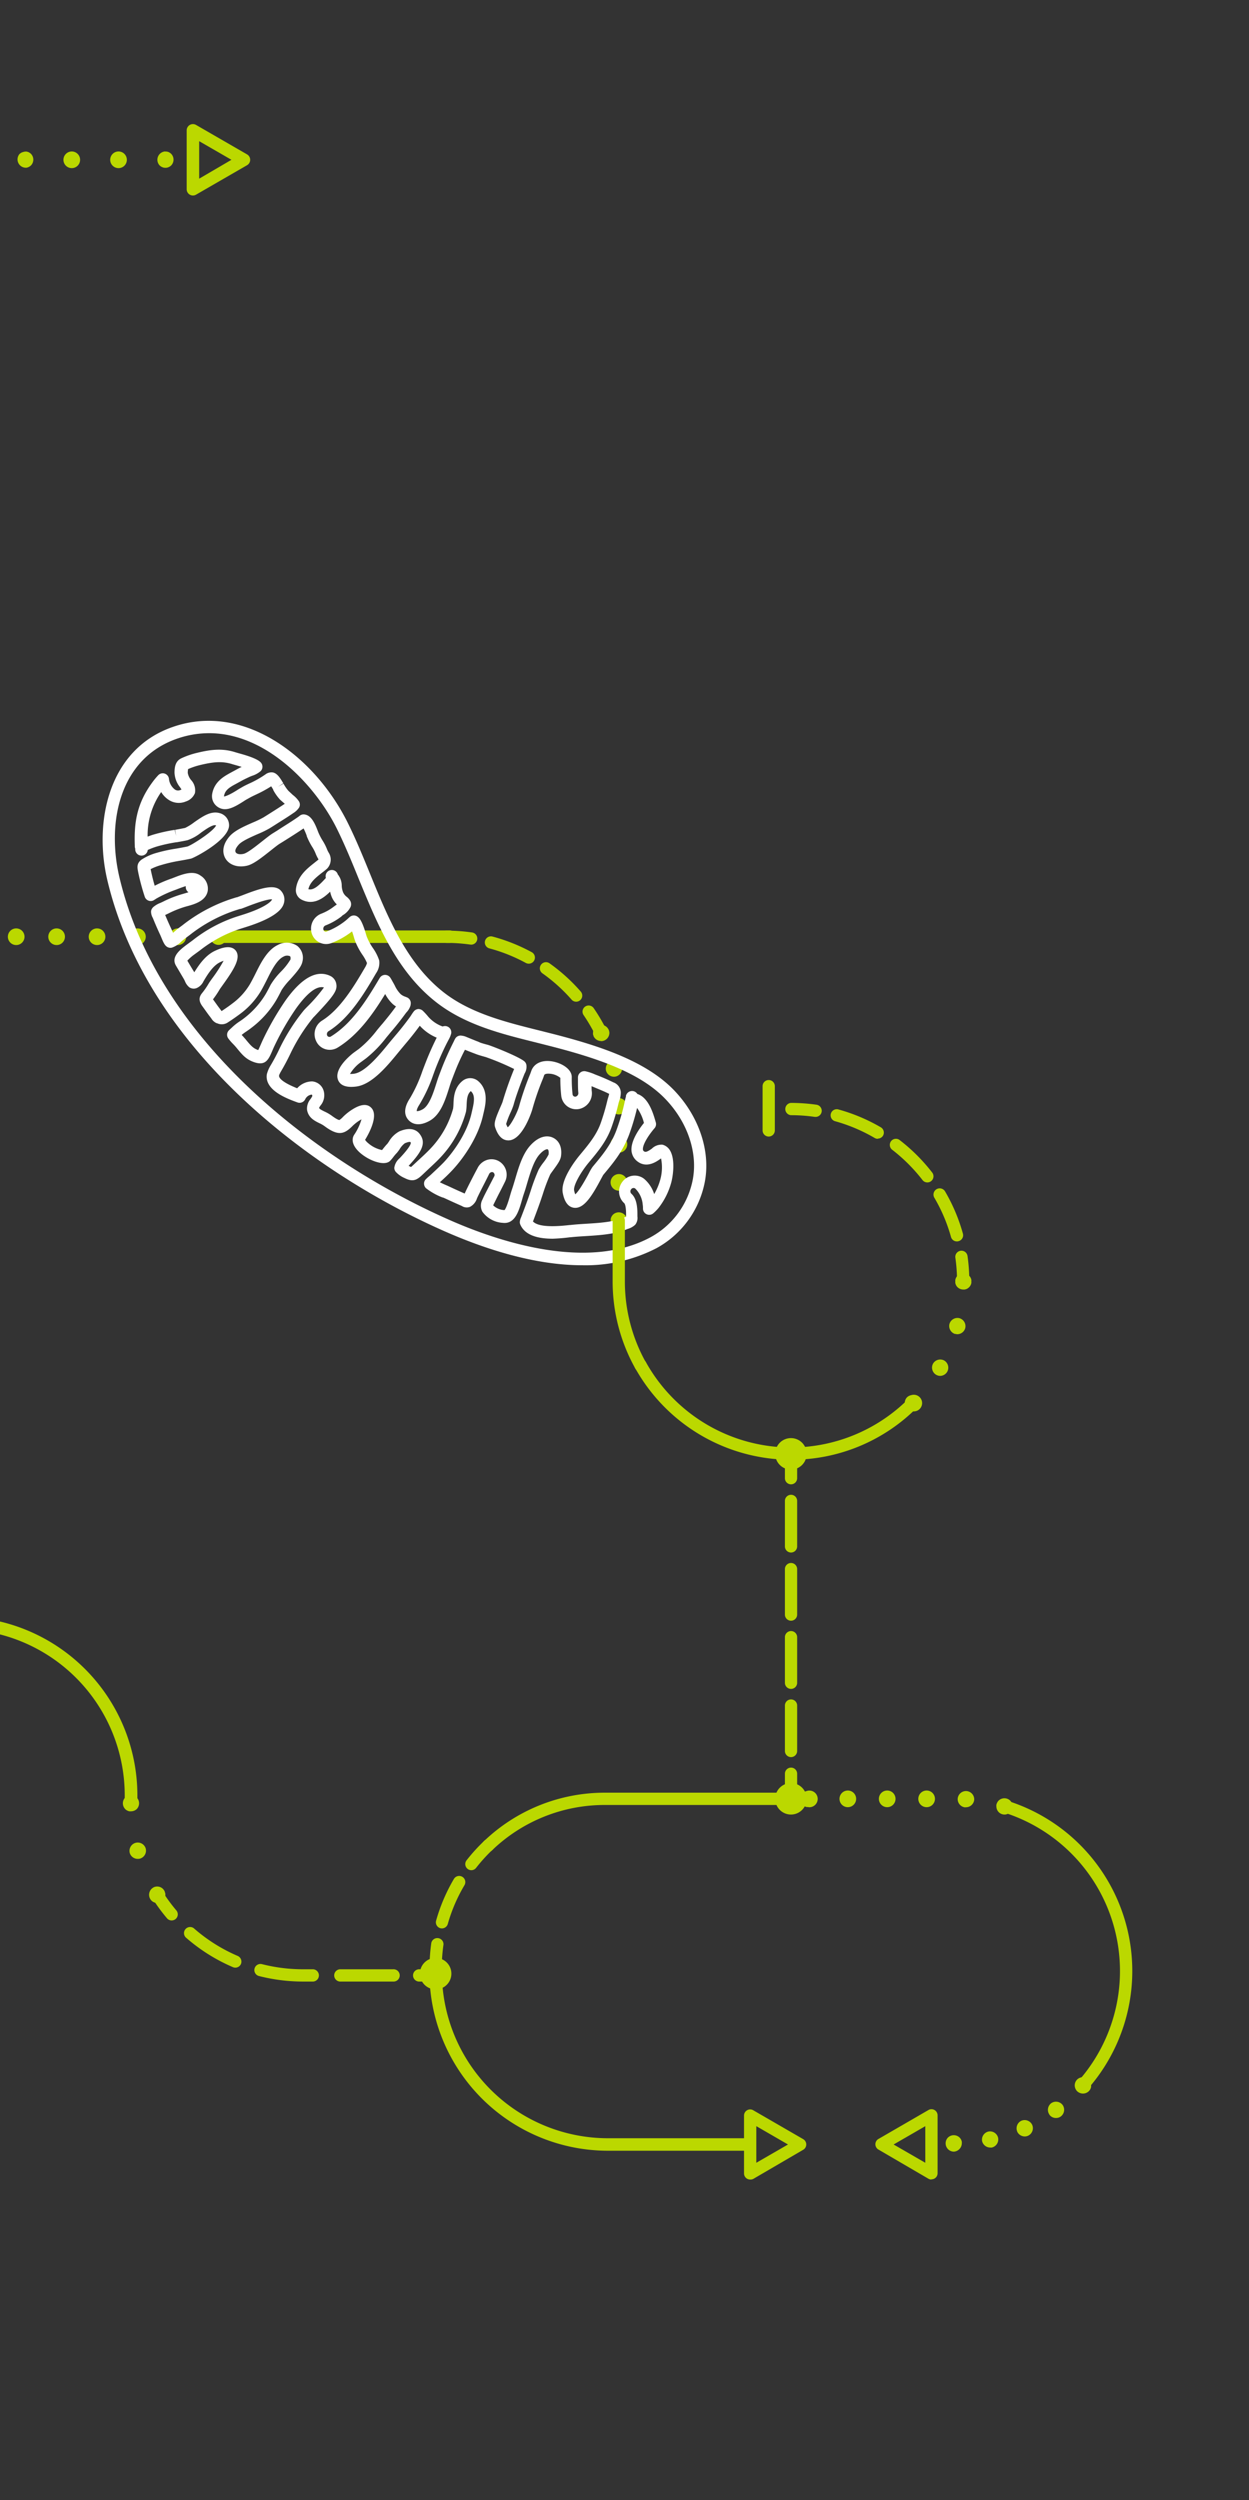 <?xml version="1.0" encoding="UTF-8"?>
<svg xmlns="http://www.w3.org/2000/svg" xmlns:xlink="http://www.w3.org/1999/xlink" id="Layer_3" data-name="Layer 3" viewBox="0 0 300 600.15">
  <rect x="0" y="0" width="300" height="600.15" fill="#333333" stroke="none"/>
  <defs>
    <style>.cls-1,.cls-3,.cls-4{fill:none;}.cls-2{clip-path:url(#clip-path);}.cls-3{stroke:#0073af;}.cls-3,.cls-4{stroke-miterlimit:10;}.cls-4{stroke:#0082ff;stroke-linecap:round;}.cls-5{fill:#bbd800;}.cls-6{fill:#fff;}</style>
    <clipPath id="clip-path">
      <rect class="cls-1" x="-303.92" y="-361.8" width="834.95" height="326.02" rx="163.01"></rect>
    </clipPath>
  </defs>
  <g class="cls-2">
    <path class="cls-3" d="M292.54,4c2.24-3.33.63-7.16-1.94-9.76-1.3-1.3-2.67-1.09-4.37-.8-2.46.43-5.41.4-7.2,2.45A3.36,3.36,0,0,0,279,.21c2,2.89.69,7.17,5.3,7.7a14.19,14.19,0,0,0,3.36.26c1.44-.25,2.31-1.6,3.43-2.51A6.93,6.93,0,0,0,292.54,4Z"></path>
    <path class="cls-3" d="M282.28,14.07a7.82,7.82,0,0,0,.15-7.85c-2.46-3.85-10.23-3.76-12.59.1a7.47,7.47,0,0,0,8.8,10.94A6.87,6.87,0,0,0,282.28,14.07Z"></path>
    <path class="cls-3" d="M292.54,4c2.24-3.33.63-7.16-1.94-9.76-1.3-1.3-2.67-1.09-4.37-.8-2.46.43-5.41.4-7.2,2.45A3.36,3.36,0,0,0,279,.21c2,2.89.69,7.17,5.3,7.7a14.19,14.19,0,0,0,3.36.26c1.44-.25,2.31-1.6,3.43-2.51A6.93,6.93,0,0,0,292.54,4Z"></path>
    <path class="cls-3" d="M282.28,14.07a7.82,7.82,0,0,0,.15-7.85c-2.46-3.85-10.23-3.76-12.59.1a7.47,7.47,0,0,0,8.8,10.94A6.87,6.87,0,0,0,282.28,14.07Z"></path>
    <path class="cls-3" d="M283.89,10.7c.48,2.07-1,4,.28,6.08,1.12,1.79,2.48,1,4.3,1.21,1.55.21,3.47,1.56,5,1,2.43-1,2.52-5.57,2.78-7.79.32-2.75-.59-4.73-3.61-4.41-1.93.2-3.62,1.53-5.4,2.12C286.05,9.25,285,9.32,283.89,10.7Z"></path>
    <path class="cls-3" d="M294.57,1.9c-.37.67-.68,1.34-.94,1.92-1.18,2.74.33,3.45,2.59,4.3,1.51.58,4.66,1.22,6.14.26,1.12-.73,1.54-2.36,1.84-3.65.4-1.68,1-3.62.57-5.35-.56-2.4-3.27-1.91-5.07-1.47A7.34,7.34,0,0,0,294.57,1.9Z"></path>
    <path class="cls-4" d="M292.54,4c2.24-3.33.63-7.16-1.94-9.76-1.3-1.3-2.67-1.09-4.37-.8-2.46.43-5.41.4-7.2,2.45A3.36,3.36,0,0,0,279,.21c2,2.89.69,7.17,5.3,7.7a14.19,14.19,0,0,0,3.36.26c1.44-.25,2.31-1.6,3.43-2.51A6.93,6.93,0,0,0,292.54,4Z"></path>
    <path class="cls-4" d="M282.28,14.07a7.82,7.82,0,0,0,.15-7.85c-2.46-3.85-10.23-3.76-12.59.1a7.47,7.47,0,0,0,8.8,10.94A6.87,6.87,0,0,0,282.28,14.07Z"></path>
    <path class="cls-4" d="M292.54,4c2.24-3.33.63-7.16-1.94-9.76-1.3-1.3-2.67-1.09-4.37-.8-2.46.43-5.41.4-7.2,2.45A3.36,3.36,0,0,0,279,.21c2,2.89.69,7.17,5.3,7.7a14.19,14.19,0,0,0,3.36.26c1.44-.25,2.31-1.6,3.43-2.51A6.93,6.93,0,0,0,292.54,4Z"></path>
    <path class="cls-4" d="M282.28,14.07a7.82,7.82,0,0,0,.15-7.85c-2.46-3.85-10.23-3.76-12.59.1a7.47,7.47,0,0,0,8.8,10.94A6.87,6.87,0,0,0,282.28,14.07Z"></path>
    <path class="cls-4" d="M283.89,10.7c.48,2.07-1,4,.28,6.08,1.12,1.79,2.48,1,4.3,1.21,1.55.21,3.47,1.56,5,1,2.43-1,2.52-5.57,2.78-7.79.32-2.75-.59-4.73-3.61-4.41-1.93.2-3.62,1.53-5.4,2.12C286.05,9.25,285,9.32,283.89,10.7Z"></path>
    <path class="cls-4" d="M294.57,1.9c-.37.67-.68,1.34-.94,1.92-1.18,2.74.33,3.45,2.59,4.3,1.51.58,4.66,1.22,6.14.26,1.12-.73,1.54-2.36,1.84-3.65.4-1.68,1-3.62.57-5.35-.56-2.4-3.27-1.91-5.07-1.47A7.34,7.34,0,0,0,294.57,1.9Z"></path>
  </g>
  <path class="cls-5" d="M144.37,249.4a1.45,1.45,0,0,1-1.32-.82,42.11,42.11,0,0,0-2.87-4.9A1.47,1.47,0,0,1,142.6,242a43.24,43.24,0,0,1,3.09,5.25,1.48,1.48,0,0,1-.67,2A1.51,1.51,0,0,1,144.37,249.4Z"></path>
  <path class="cls-5" d="M138.4,240.46a1.46,1.46,0,0,1-1.11-.5,40.23,40.23,0,0,0-7-6.31,1.47,1.47,0,0,1,1.7-2.41,42.71,42.71,0,0,1,7.5,6.78,1.47,1.47,0,0,1-1.1,2.44ZM127,231.33a1.53,1.53,0,0,1-.71-.18,39.79,39.79,0,0,0-8.74-3.49,1.47,1.47,0,1,1,.76-2.84,43,43,0,0,1,9.39,3.74,1.47,1.47,0,0,1-.7,2.77Z"></path>
  <path class="cls-5" d="M113.13,226.74l-.21,0a41,41,0,0,0-5.66-.4,1.47,1.47,0,1,1,0-2.94,42.55,42.55,0,0,1,6.08.43,1.47,1.47,0,0,1-.21,2.93Z"></path>
  <path class="cls-5" d="M148.62,294.93a2,2,0,0,1-1.39-.58,2.17,2.17,0,0,1-.24-.29,2.79,2.79,0,0,1-.18-.34,2.65,2.65,0,0,1-.12-.37,2.53,2.53,0,0,1,0-.38,2.56,2.56,0,0,1,0-.39,2.65,2.65,0,0,1,.12-.37,2.11,2.11,0,0,1,.18-.33,1.76,1.76,0,0,1,.24-.3,2,2,0,0,1,2.78,0,1.76,1.76,0,0,1,.24.3,2.11,2.11,0,0,1,.18.33,2.09,2.09,0,0,1,.15.76,1.69,1.69,0,0,1,0,.38,1.73,1.73,0,0,1-.11.37,2.79,2.79,0,0,1-.18.34,2.17,2.17,0,0,1-.24.29A2,2,0,0,1,148.62,294.93Z"></path>
  <path class="cls-5" d="M146.66,283.83a2,2,0,0,1,2-2h0a2,2,0,0,1,2,2h0a2,2,0,0,1-2,2h0A2,2,0,0,1,146.66,283.83Zm0-9.14a2,2,0,0,1,2-2h0a2,2,0,0,1,2,2h0a2,2,0,0,1-2,2h0A2,2,0,0,1,146.66,274.69Zm0-9.1a2,2,0,0,1,1.93-2h0a2,2,0,0,1,2,1.93h0a2,2,0,0,1-1.93,2h0A2,2,0,0,1,146.65,265.59ZM145.56,257A2,2,0,0,1,147,254.6h0a2,2,0,0,1,2.37,1.45h0a2,2,0,0,1-1.45,2.37h0a2.4,2.4,0,0,1-.46.05h0A2,2,0,0,1,145.56,257Z"></path>
  <path class="cls-5" d="M144.37,249.9a2,2,0,0,1-1.39-.58,2.48,2.48,0,0,1-.25-.3,1.83,1.83,0,0,1-.18-.34c0-.12-.08-.24-.11-.37a2.33,2.33,0,0,1,0-.38,2,2,0,0,1,.58-1.39,2,2,0,0,1,3.35,1.39,2,2,0,0,1-2,2Z"></path>
  <path class="cls-5" d="M113.23,448.94a1.47,1.47,0,0,1-1.16-2.38,41.72,41.72,0,0,1,4.09-4.52,1.47,1.47,0,1,1,2,2.12,39.9,39.9,0,0,0-3.8,4.21A1.47,1.47,0,0,1,113.23,448.94Z"></path>
  <path class="cls-5" d="M106.15,462.91a1.9,1.9,0,0,1-.4-.05,1.48,1.48,0,0,1-1-1.82,42.38,42.38,0,0,1,4.27-10,1.47,1.47,0,0,1,2.54,1.5,38.89,38.89,0,0,0-4,9.29A1.47,1.47,0,0,1,106.15,462.91Z"></path>
  <path class="cls-5" d="M104.64,473.94a1.47,1.47,0,0,1-1.47-1.47,42.59,42.59,0,0,1,.43-6.09,1.48,1.48,0,0,1,2.92.42,39.63,39.63,0,0,0-.41,5.67A1.47,1.47,0,0,1,104.64,473.94Z"></path>
  <path class="cls-5" d="M117.17,444.57a1.47,1.47,0,0,1-1-2.53,41.92,41.92,0,0,1,29.14-11.71h48.84a1.48,1.48,0,0,1,0,2.95H145.3a39,39,0,0,0-27.11,10.88A1.43,1.43,0,0,1,117.17,444.57Z"></path>
  <path class="cls-5" d="M241.28,435.58a2,2,0,0,1-1.39-.57,2,2,0,0,1-.57-1.39,2.34,2.34,0,0,1,0-.38,2.29,2.29,0,0,1,.12-.37,2.21,2.21,0,0,1,.18-.34,1.76,1.76,0,0,1,.24-.3,2,2,0,0,1,2.78,0,1.76,1.76,0,0,1,.24.3,2.21,2.21,0,0,1,.18.34,2.09,2.09,0,0,1,.15.75,2,2,0,0,1-.57,1.39,1.76,1.76,0,0,1-.3.24,2.21,2.21,0,0,1-.34.18,2.29,2.29,0,0,1-.37.12A2.34,2.34,0,0,1,241.28,435.58Z"></path>
  <path class="cls-5" d="M231.86,433.86h0a2,2,0,0,1-1.83-2.1h0a2,2,0,0,1,2.1-1.82h0A2,2,0,0,1,234,432h0a2,2,0,0,1-2,1.83h-.13Zm-11.29-2.05a2,2,0,0,1,2-2h0a2,2,0,0,1,2,2h0a2,2,0,0,1-2,2h0A2,2,0,0,1,220.57,431.81Zm-9.47,0a2,2,0,0,1,2-2h0a2,2,0,0,1,2,2h0a2,2,0,0,1-2,2h0A2,2,0,0,1,211.1,431.81Zm-9.46,0a2,2,0,0,1,2-2h0a2,2,0,0,1,2,2h0a2,2,0,0,1-2,2h0A2,2,0,0,1,201.64,431.81Z"></path>
  <path class="cls-5" d="M194.14,433.77a1.72,1.72,0,0,1-.39,0,1.65,1.65,0,0,1-.36-.11,2.21,2.21,0,0,1-.34-.18,1.74,1.74,0,0,1-.54-.54,2.21,2.21,0,0,1-.18-.34,2.29,2.29,0,0,1-.12-.37,2.33,2.33,0,0,1,0-.38,2,2,0,0,1,.58-1.39,1.76,1.76,0,0,1,.3-.24,1.63,1.63,0,0,1,.34-.19l.36-.11a2,2,0,1,1,.39,3.89Z"></path>
  <path class="cls-5" d="M260.1,502.06a1.44,1.44,0,0,1-1-.37,1.47,1.47,0,0,1-.13-2.08A39.91,39.91,0,0,0,240.85,435a1.47,1.47,0,1,1,.86-2.81,42.84,42.84,0,0,1,19.49,69.35A1.46,1.46,0,0,1,260.1,502.06Z"></path>
  <path class="cls-5" d="M229.13,516.5a2,2,0,0,1-2-2,2.09,2.09,0,0,1,.15-.76,2.79,2.79,0,0,1,.18-.34,2.17,2.17,0,0,1,.24-.29,2,2,0,0,1,2.78,0,2.17,2.17,0,0,1,.24.29,1.4,1.4,0,0,1,.18.34,2.65,2.65,0,0,1,.12.37,2.58,2.58,0,0,1,0,.39,2,2,0,0,1-.58,1.38A2,2,0,0,1,229.13,516.5Z"></path>
  <path class="cls-5" d="M235.9,514a2,2,0,0,1,1.51-2.33h0a2,2,0,0,1,2.33,1.51h0a2,2,0,0,1-1.51,2.33h0a2,2,0,0,1-.41,0h0A2,2,0,0,1,235.9,514Zm8.43-2.33a2,2,0,0,1,1-2.59h0a2,2,0,0,1,2.6,1h0a2,2,0,0,1-1,2.6h0a1.89,1.89,0,0,1-.8.17h0A2,2,0,0,1,244.33,511.7Zm7.74-4.05a2,2,0,0,1,.41-2.74h0a2,2,0,0,1,2.75.41h0a2,2,0,0,1-.42,2.75h0a1.92,1.92,0,0,1-1.16.38h0A1.93,1.93,0,0,1,252.07,507.65Z"></path>
  <path class="cls-5" d="M260.1,502.55a2,2,0,0,1-1.39-.57,1.76,1.76,0,0,1-.24-.3,2.21,2.21,0,0,1-.18-.34,2.09,2.09,0,0,1-.15-.75,2,2,0,0,1,.57-1.39,2,2,0,0,1,1.78-.54,2.17,2.17,0,0,1,.36.12,1.83,1.83,0,0,1,.34.18,1.76,1.76,0,0,1,.3.24,2,2,0,0,1,.58,1.39,2.33,2.33,0,0,1,0,.38,2.26,2.26,0,0,1-.11.37,2.21,2.21,0,0,1-.18.34,2.48,2.48,0,0,1-.25.3,1.76,1.76,0,0,1-.3.24,1.83,1.83,0,0,1-.34.18,1.5,1.5,0,0,1-.36.11A1.72,1.72,0,0,1,260.1,502.55Z"></path>
  <path class="cls-5" d="M190,356.31a1.47,1.47,0,0,1-1.47-1.48v-5.89a1.47,1.47,0,0,1,2.94,0v5.89A1.47,1.47,0,0,1,190,356.31Z"></path>
  <path class="cls-5" d="M190,421.79a1.47,1.47,0,0,1-1.47-1.47V409.41a1.47,1.47,0,1,1,2.94,0v10.91A1.47,1.47,0,0,1,190,421.79Zm0-16.37a1.47,1.47,0,0,1-1.47-1.47V393a1.47,1.47,0,0,1,2.94,0V404A1.47,1.47,0,0,1,190,405.42Zm0-16.37a1.47,1.47,0,0,1-1.47-1.47V376.66a1.47,1.47,0,1,1,2.94,0v10.92A1.47,1.47,0,0,1,190,389.05Zm0-16.37a1.47,1.47,0,0,1-1.47-1.48V360.29a1.47,1.47,0,1,1,2.94,0V371.2A1.47,1.47,0,0,1,190,372.68Z"></path>
  <path class="cls-5" d="M190,433.14a1.47,1.47,0,0,1-1.47-1.47v-5.89a1.47,1.47,0,0,1,2.94,0v5.89A1.47,1.47,0,0,1,190,433.14Z"></path>
  <circle class="cls-5" cx="189.98" cy="348.99" r="3.78"></circle>
  <circle class="cls-5" cx="189.98" cy="431.8" r="3.78"></circle>
  <circle class="cls-5" cx="104.64" cy="473.77" r="3.78"></circle>
  <path class="cls-5" d="M31.46,434.58a1.5,1.5,0,0,1-1.5-1.5v-2.14A39.9,39.9,0,0,0-9.9,391.08H-57a1.5,1.5,0,0,1-1.5-1.5,1.5,1.5,0,0,1,1.5-1.5H-9.9A42.91,42.91,0,0,1,33,430.94v2.14A1.5,1.5,0,0,1,31.46,434.58Z"></path>
  <path class="cls-5" d="M184.64,272.83a1.47,1.47,0,0,1-1.47-1.48V260.73a1.47,1.47,0,0,1,2.94,0v10.62A1.47,1.47,0,0,1,184.64,272.83Z"></path>
  <path class="cls-5" d="M180.19,523.19a1.46,1.46,0,0,1-1.48-1.47V507.83a1.46,1.46,0,0,1,.74-1.27,1.44,1.44,0,0,1,1.47,0l12,6.94a1.47,1.47,0,0,1,0,2.55l-12,7A1.47,1.47,0,0,1,180.19,523.19Zm1.47-12.81v8.79l7.61-4.39Z"></path>
  <path class="cls-5" d="M223.72,523.19A1.45,1.45,0,0,1,223,523l-12-7a1.47,1.47,0,0,1,0-2.55l12-6.94a1.44,1.44,0,0,1,1.47,0,1.47,1.47,0,0,1,.73,1.27v13.89a1.45,1.45,0,0,1-1.47,1.47Zm-9.08-8.41,7.61,4.39v-8.79Z"></path>
  <path class="cls-5" d="M179.88,516.28H146a42.91,42.91,0,0,1-42.86-42.87,1.5,1.5,0,0,1,3,0A39.91,39.91,0,0,0,146,513.28h33.88a1.5,1.5,0,0,1,0,3Z"></path>
  <path class="cls-5" d="M37.76,456.76a1.69,1.69,0,0,1-.38,0,1.58,1.58,0,0,1-.37-.11,2.21,2.21,0,0,1-.34-.18,1.81,1.81,0,0,1-.3-.25,2,2,0,0,1,0-2.77,2.34,2.34,0,0,1,.3-.25A2.21,2.21,0,0,1,37,453a2.26,2.26,0,0,1,.37-.11,2,2,0,0,1,.77,0,2.15,2.15,0,0,1,.36.11,1.83,1.83,0,0,1,.34.18,1.81,1.81,0,0,1,.3.25,1.76,1.76,0,0,1,.24.3,1.57,1.57,0,0,1,.19.33c0,.12.08.25.11.37a1.87,1.87,0,0,1,0,.77c0,.13-.07.25-.11.37a1.63,1.63,0,0,1-.19.34,2.17,2.17,0,0,1-.24.29,1.81,1.81,0,0,1-.3.25,1.83,1.83,0,0,1-.34.18,1.5,1.5,0,0,1-.36.11A1.72,1.72,0,0,1,37.76,456.76Z"></path>
  <path class="cls-5" d="M31.17,444.81a2,2,0,0,1,1.35-2.43h0A2,2,0,0,1,35,443.72h0a2,2,0,0,1-1.35,2.43h0a2,2,0,0,1-.54.07h0A2,2,0,0,1,31.17,444.81Z"></path>
  <path class="cls-5" d="M31.46,434.8a1.72,1.72,0,0,1-.39,0,1.65,1.65,0,0,1-.36-.11,2.21,2.21,0,0,1-.34-.18,1.42,1.42,0,0,1-.3-.25,2,2,0,0,1,0-2.77,2.48,2.48,0,0,1,.3-.25,2.21,2.21,0,0,1,.34-.18,2.47,2.47,0,0,1,.36-.11,2,2,0,0,1,.77,0,2.26,2.26,0,0,1,.37.11,2.21,2.21,0,0,1,.34.18,2.48,2.48,0,0,1,.3.25,2,2,0,0,1,0,2.77A2,2,0,0,1,31.46,434.8Z"></path>
  <path class="cls-5" d="M106.7,475.67h-5.89a1.48,1.48,0,1,1,0-2.95h5.89a1.48,1.48,0,0,1,0,2.95Z"></path>
  <path class="cls-5" d="M94.41,475.67H81.63a1.48,1.48,0,0,1,0-2.95H94.41a1.48,1.48,0,1,1,0,2.95Zm-19.17,0H72.82a43,43,0,0,1-10.62-1.33,1.47,1.47,0,0,1,.73-2.85,40,40,0,0,0,9.89,1.23h2.42a1.48,1.48,0,0,1,0,2.95Zm-18.72-3.34a1.43,1.43,0,0,1-.58-.12,42.62,42.62,0,0,1-11.17-7A1.47,1.47,0,1,1,46.7,463a39.66,39.66,0,0,0,10.4,6.52,1.49,1.49,0,0,1,.77,1.94A1.46,1.46,0,0,1,56.52,472.33Z"></path>
  <path class="cls-5" d="M41.24,461a1.45,1.45,0,0,1-1.13-.52,42.85,42.85,0,0,1-3.59-4.91A1.47,1.47,0,0,1,39,454a39.51,39.51,0,0,0,3.35,4.58,1.47,1.47,0,0,1-.17,2.08A1.5,1.5,0,0,1,41.24,461Z"></path>
  <path class="cls-5" d="M108,226.35H52.47a1.5,1.5,0,0,1,0-3H108a1.5,1.5,0,1,1,0,3Z"></path>
  <path class="cls-5" d="M40.72,224.86a2,2,0,0,1,2-2h0a2,2,0,0,1,2,2h0a2,2,0,0,1-2,2h0A2,2,0,0,1,40.72,224.86Zm-9.71,0a2,2,0,0,1,2-2h0a2,2,0,0,1,2,2h0a2,2,0,0,1-2,2h0A2,2,0,0,1,31,224.86Zm-9.7,0a2,2,0,0,1,2-2h0a2,2,0,0,1,2,2h0a2,2,0,0,1-2,2h0A2,2,0,0,1,21.31,224.86Zm-9.71,0a2,2,0,0,1,2-2h0a2,2,0,0,1,2,2h0a2,2,0,0,1-2,2h0A2,2,0,0,1,11.6,224.86Zm-9.71,0a2,2,0,0,1,2-2h0a2,2,0,0,1,2,2h0a2,2,0,0,1-2,2h0A2,2,0,0,1,1.89,224.86Zm-9.7,0a2,2,0,0,1,2-2h0a2,2,0,0,1,2,2h0a2,2,0,0,1-2,2h0A2,2,0,0,1-7.81,224.86Zm-9.71,0a2,2,0,0,1,2-2h0a2,2,0,0,1,2,2h0a2,2,0,0,1-2,2h0A2,2,0,0,1-17.52,224.86Zm-9.71,0a2,2,0,0,1,2-2h0a2,2,0,0,1,2,2h0a2,2,0,0,1-2,2h0A2,2,0,0,1-27.23,224.86Zm-9.7,0a2,2,0,0,1,2-2h0a2,2,0,0,1,2,2h0a2,2,0,0,1-2,2h0A2,2,0,0,1-36.93,224.86Zm-7.92,1.78h0a2,2,0,0,1-1.78-2.13h0a2,2,0,0,1,2.14-1.78h0a2,2,0,0,1,1.78,2.13h0a2,2,0,0,1-2,1.79h-.18Zm-9.92-2.1A2,2,0,0,1-56,222.05h0a2,2,0,0,1,2.49-1.23h0a2,2,0,0,1,1.23,2.49h0a2,2,0,0,1-1.86,1.34h0A2,2,0,0,1-54.77,224.54Zm-9.16-4.36a2,2,0,0,1-.62-2.71h0a2,2,0,0,1,2.71-.61h0a2,2,0,0,1,.62,2.71h0a2,2,0,0,1-1.67.91h0A1.9,1.9,0,0,1-63.93,220.18Zm-7.89-6.36a2,2,0,0,1,0-2.78h0a2,2,0,0,1,2.77,0h0a2,2,0,0,1,0,2.77h0a1.92,1.92,0,0,1-1.37.57h0A2,2,0,0,1-71.82,213.82Zm-6.21-8h0a2,2,0,0,1,.67-2.7h0a2,2,0,0,1,2.7.67h0a2,2,0,0,1-.67,2.7h0a2,2,0,0,1-1,.28h0A2,2,0,0,1-78,205.79Zm-4.17-9.24h0a2,2,0,0,1,1.28-2.47h0a2,2,0,0,1,2.47,1.29h0a2,2,0,0,1-1.28,2.46h0a2,2,0,0,1-.59.09h0A2,2,0,0,1-82.2,196.55Zm-1.89-10a2,2,0,0,1,1.82-2.09h0a2,2,0,0,1,2.09,1.82h0A2,2,0,0,1-82,188.4h-.14A2,2,0,0,1-84.09,186.58Zm2.08-7.87a2,2,0,0,1-1.62-2.25h0a2,2,0,0,1,2.25-1.63h0a2,2,0,0,1,1.62,2.26h0a2,2,0,0,1-1.93,1.65h0A1.73,1.73,0,0,1-82,178.71Zm2.23-9.43a2,2,0,0,1-1-2.57h0a2,2,0,0,1,2.57-1.05h0a2,2,0,0,1,1.05,2.57h0a2,2,0,0,1-1.81,1.2h0A2,2,0,0,1-79.78,169.28Zm4.37-8.65a2,2,0,0,1-.42-2.75h0a2,2,0,0,1,2.75-.43h0a2,2,0,0,1,.42,2.75h0a2,2,0,0,1-1.59.8h0A1.94,1.94,0,0,1-75.41,160.63Zm6.27-7.4a2,2,0,0,1,.22-2.77h0a2,2,0,0,1,2.77.23h0a2,2,0,0,1-.22,2.77h0a2,2,0,0,1-1.28.46h0A1.94,1.94,0,0,1-69.14,153.23Zm7.8-5.75a2,2,0,0,1,.86-2.64h0a2,2,0,0,1,2.64.86h0a2,2,0,0,1-.86,2.64h0a1.87,1.87,0,0,1-.88.21h0A2,2,0,0,1-61.34,147.48Zm8.93-3.77a2,2,0,0,1,1.46-2.37h0a2,2,0,0,1,2.36,1.45h0A2,2,0,0,1-50,145.16h0a2.4,2.4,0,0,1-.46.05h0A2,2,0,0,1-52.41,143.71Z"></path>
  <path class="cls-5" d="M52.47,226.82a2,2,0,0,1-1.39-.58,3.47,3.47,0,0,1-.25-.29,2.21,2.21,0,0,1-.18-.34,2.26,2.26,0,0,1-.11-.37,1.69,1.69,0,0,1,0-.38,1.72,1.72,0,0,1,0-.39,2.59,2.59,0,0,1,.11-.37,2.11,2.11,0,0,1,.18-.33,2.48,2.48,0,0,1,.25-.3,2,2,0,0,1,2.77,0,1.81,1.81,0,0,1,.25.3,2.11,2.11,0,0,1,.18.33,2.09,2.09,0,0,1,.15.76,1.69,1.69,0,0,1,0,.38,1.58,1.58,0,0,1-.11.37,2.21,2.21,0,0,1-.18.34,2.26,2.26,0,0,1-.25.29A2,2,0,0,1,52.47,226.82Z"></path>
  <path class="cls-5" d="M6.05,36.39a2.58,2.58,0,0,1,.38,0l.37.11a2.35,2.35,0,0,1,.64.43,2,2,0,0,1,0,2.78,3.15,3.15,0,0,1-.3.24,2.21,2.21,0,0,1-.34.18,2.29,2.29,0,0,1-.37.12A2,2,0,0,1,4.66,37a1.76,1.76,0,0,1,.3-.24,1.86,1.86,0,0,1,.34-.19l.36-.11A2.58,2.58,0,0,1,6.05,36.39Z"></path>
  <path class="cls-5" d="M19.24,38.36a2,2,0,0,1-2,2h0a2,2,0,0,1-2-2h0a2,2,0,0,1,2-2h0A2,2,0,0,1,19.24,38.36Zm11.23,0a2,2,0,0,1-2,2h0a2,2,0,0,1-2-2h0a2,2,0,0,1,2-2h0A2,2,0,0,1,30.47,38.36Z"></path>
  <path class="cls-5" d="M39.73,36.39a2.58,2.58,0,0,1,.39,0l.36.11a1.86,1.86,0,0,1,.34.19,1.76,1.76,0,0,1,.3.24,2,2,0,0,1,0,2.78,1.76,1.76,0,0,1-.3.24,1.83,1.83,0,0,1-.34.18,2.17,2.17,0,0,1-.36.12,2.49,2.49,0,0,1-.77,0,2.29,2.29,0,0,1-.37-.12,2.21,2.21,0,0,1-.34-.18,3.15,3.15,0,0,1-.3-.24,2,2,0,0,1,1.39-3.36Z"></path>
  <path class="cls-5" d="M46.34,29.79a1.53,1.53,0,0,1,.75.2l12.25,7.07a1.5,1.5,0,0,1,0,2.6L47.09,46.73a1.5,1.5,0,0,1-2.25-1.3V31.29a1.51,1.51,0,0,1,.75-1.3A1.53,1.53,0,0,1,46.34,29.79Zm9.25,8.57-7.75-4.47v9Z"></path>
  <path class="cls-6" d="M139.84,303.72c-11.48,0-23.47-3.94-32.93-8.1C74,281.15,35.42,251.45,25.83,211.48c-3.38-14,.11-31.64,15.74-37,17-5.87,33.91,7,41.86,22.84,2,4,3.75,8.27,5.45,12.43,4.29,10.51,8.73,21.38,17.56,28.36,6.47,5.11,14.89,7.21,23,9.23l3.65.92c11,2.84,22,6.43,28.77,13.41,6.19,6.42,9,15.11,7.3,22.67h0a23.1,23.1,0,0,1-11.47,15.28A37.11,37.11,0,0,1,139.84,303.72ZM50.23,176a23.48,23.48,0,0,0-7.68,1.31c-13.94,4.83-17,20.31-13.81,33.52,9.34,38.9,47.13,67.91,79.38,82.09,11.47,5.05,33,12.29,48.17,4.06a20.07,20.07,0,0,0,10-13.29h0c1.47-6.6-1-14.23-6.53-19.94-6.22-6.45-16.83-9.86-27.36-12.58l-3.63-.92c-8.45-2.1-17.18-4.27-24.15-9.79-9.46-7.47-14-18.71-18.49-29.57-1.67-4.11-3.41-8.35-5.35-12.23C75.7,188.58,64.09,176,50.23,176ZM167.72,284h0Z"></path>
  <path class="cls-6" d="M132.77,297.35c-3.17,0-6.59-.63-7.79-3.38a1.54,1.54,0,0,1-.13-.6,3.2,3.2,0,0,1,.31-1.15l.08-.21c.58-1.5,1.23-3.19,1.8-4.86l.44-1.33a49.11,49.11,0,0,1,1.9-5.05,12.74,12.74,0,0,1,1.08-1.63,11.61,11.61,0,0,0,1.31-2c.08-.66,0-1.15-.24-1.25h0c-.26-.08-1,.17-1.94,1.23-1.4,1.57-2.24,4.45-3,7-.24.83-.45,1.55-.67,2.18l-.17.51c-.14.41-.26.86-.4,1.33-.75,2.6-1.67,5.77-4.61,5.4a6.5,6.5,0,0,1-4.87-2.67,3.07,3.07,0,0,1,0-2.9c.44-1,.93-1.9,1.45-2.91l.38-.74c.4-.76.73-1.42,1-1.92a.74.74,0,0,0-.28-1,.62.62,0,0,0-.48,0,.84.84,0,0,0-.47.44c-.23.49-.59,1.18-1,2-.65,1.26-1.23,2.4-1.79,3.57l-.13.3a3.44,3.44,0,0,1-1.68,2,2.17,2.17,0,0,1-1.93-.21c-1.35-.59-2.71-1.21-4.07-1.84l-.45-.2-.11,0a15.55,15.55,0,0,1-4-2.24,1.56,1.56,0,0,1-.46-1.05,1.45,1.45,0,0,1,.41-1.07,10.12,10.12,0,0,1,.8-.73l.37-.32c1.06-1,2.16-2,3.2-3.08,2.59-2.77,5.7-7.36,6.67-11.92l.14-.61c.45-1.93.73-3.59-.36-4.52-.83.72-.94,1.87-1,3.31a11.6,11.6,0,0,1-.15,1.63,25.77,25.77,0,0,1-6.23,11.08c-1,1.06-2.06,2-3.11,3l-.73.69c-1.51,1.44-2.43,2.3-4.65,1.17a6.23,6.23,0,0,1-2.15-1.5,1.49,1.49,0,0,1-.35-1,3.66,3.66,0,0,1,1.28-2.27c2.83-3,2.74-3.68,2.65-3.81s-.36-.22-1.41.22a5,5,0,0,0-1.27,1.47c-.39.55-.53.71-.63.83a10.28,10.28,0,0,0-.8.93,10,10,0,0,1-.84,1l-.1.09c-1.38,1.14-4.82-.09-7-1.94-1.82-1.55-2.36-3.24-1.45-4.52a13.2,13.2,0,0,0,1.69-3.61l-.52.3a10.15,10.15,0,0,0-1.82,1.48c-1.88,1.81-3.33,2.25-6.54-.14a7.13,7.13,0,0,0-1.28-.73c-1.08-.54-2.57-1.27-2.91-3.12a3.54,3.54,0,0,1,.82-2.65c.15-.22.48-.7.44-.81a.76.76,0,0,0-.13-.27,2,2,0,0,0-1.56,1.08,1.5,1.5,0,0,1-1.9.8l-.19-.07c-2.31-.85-7.72-2.84-7.15-6.67a8,8,0,0,1,.91-2.14,44.82,44.82,0,0,0,2.16-4.07,46.94,46.94,0,0,1,5.83-9.16c.09-.1.27-.3.54-.57l.12-.13a38.29,38.29,0,0,0,4.16-4.78c-2.12-.6-4.77,2.36-6.67,5a64.32,64.32,0,0,0-5.2,9c-.22.45-.4.88-.57,1.28-.87,2-1.56,3.58-4.28,2.67-2-.68-2.9-1.8-4.19-3.36l-.12-.15-.33-.38c-.14-.16-.29-.31-.44-.47a11.87,11.87,0,0,1-1.18-1.36,1.5,1.5,0,0,1,.12-1.9c.11-.11.28-.28.55-.52l.33-.31a12.39,12.39,0,0,1,1.74-1.36c.33-.22.68-.46,1-.71a20.63,20.63,0,0,0,5.16-5.7c.47-.79.91-1.65,1.3-2.41a17.35,17.35,0,0,1,2.46-3.13,15.2,15.2,0,0,0,2.29-2.92c0-.17.08-.62-.14-.78a1.71,1.71,0,0,0-1.57.12c-1.58.74-2.94,3.46-3.83,5.26-.15.29-.28.57-.42.83-.43.85-.82,1.59-1.24,2.3a18.87,18.87,0,0,1-4.87,5.32c-1,.74-1.95,1.41-2.88,2a2.62,2.62,0,0,1-2.59.31L52,245.6a2.77,2.77,0,0,1-1.21-1.08l-.28-.38c-.41-.52-.82-1.09-1.21-1.64l-.59-.82c-1-1.3-1-2.28-.16-3.3a18.22,18.22,0,0,0,1.59-2.31c.13-.22.43-.65.82-1.19a36.35,36.35,0,0,0,2.75-4.25c-.2.07-.43.16-.7.28-1.61.69-2.88,2.54-4,4.43l-.12.2a3.29,3.29,0,0,1-1.42,1.53,1.9,1.9,0,0,1-2-.07,3.61,3.61,0,0,1-1.06-1.5,8,8,0,0,0-.38-.71l-1.77-3c-1.26-2.15,1.1-3.9,2.65-5.06l1.36-1a34.29,34.29,0,0,1,10.42-5.64l1.39-.44c5.89-1.83,7.22-3.42,7.26-3.76-.77-.09-2.81.49-6.06,1.75-.64.25-1.15.45-1.47.54h0l-.15,0-1.23.39a36.1,36.1,0,0,0-10.86,5.88l-1.13.84c-.31.24-.6.49-.88.73a5.89,5.89,0,0,1-2.24,1.45,1.52,1.52,0,0,1-1.14-.15c-.56-.33-.87-.93-1.37-2.14-.1-.24-.19-.46-.28-.66-.61-1.3-1.2-2.63-1.75-4l-.1-.22a3.17,3.17,0,0,1-.4-1.43,1.34,1.34,0,0,1,.17-.65,1.94,1.94,0,0,1,.37-.48,5.67,5.67,0,0,1,1.71-1l.6-.28a26.69,26.69,0,0,1,4.47-1.78l.45-.13,1.22-.36a1.53,1.53,0,0,1-.65-1.24,1.94,1.94,0,0,1,0-.24c-.48.15-1.09.36-1.86.66l-.57.22a29.14,29.14,0,0,0-4.44,2,4.37,4.37,0,0,0-.44.27l-.33.21a1.49,1.49,0,0,1-1.3.13,1.52,1.52,0,0,1-.91-.94c-.27-.82-.52-1.63-.73-2.4-.35-1.24-.65-2.49-.89-3.7s-.19-2,.81-2.78a12.86,12.86,0,0,1,3.8-1.69,37.21,37.21,0,0,1,4.68-1c.84-.15,1.75-.31,2.63-.5,1.48-.59,6.4-3.81,6.84-5.08l-.07,0c-.71-.23-2.27.86-3.52,1.74A10.73,10.73,0,0,1,45,201.7c-.8.17-1.64.32-2.54.48l-.11,0a37.2,37.2,0,0,0-4.86,1.08,19.5,19.5,0,0,0-2,.77,1.5,1.5,0,1,1-3-.29,1.53,1.53,0,0,1-.11-.48v-.23c-.2-5.46.45-10.16,4.26-15.29A17,17,0,0,1,38,186.1a1.5,1.5,0,0,1,2.59.92,3.65,3.65,0,0,0,1.47,2.54,1.36,1.36,0,0,0,1.29.07l.25-.11-.34-.52a6,6,0,0,1-1.34-3.5c0-1.32.19-2.79,1.63-3.47a19.13,19.13,0,0,1,3.78-1.31c3.42-.83,6.17-1.13,9.3-.11l.83.24c3.68,1,4.69,1.7,5.13,2.13a1.51,1.51,0,0,1,.45,1.07,1.47,1.47,0,0,1-.45,1.07,5.85,5.85,0,0,1-2,1.1c-.26.1-.5.19-.73.3-.64.3-1.33.62-2,1l-1.28.7c-1.47.79-2.53,1.45-2.77,2.85,0,.1,0,.12,0,.13s.93-.08,3.49-1.75l1-.58c.62-.34,1.27-.65,1.91-.94a24.66,24.66,0,0,0,3.5-2,2.4,2.4,0,0,1,1.87-.5c1,.23,1.68,1.26,2.46,2.59l-1.24.85,1.29-.76a9.4,9.4,0,0,0,1.16,1.7c.34.34.71.65,1.06,1a6.36,6.36,0,0,1,1.51,1.58,1.47,1.47,0,0,1,0,1.49,4.61,4.61,0,0,1-1.4,1.32c-1.44,1-3,1.94-4.44,2.87l-1.18.74a24.68,24.68,0,0,1-2.94,1.43c-1.8.8-3.81,1.68-4.57,2.57s-.89,1.43-.66,1.81,1,.57,1.93.33,2.93-1.83,4.41-3l.09-.07c.94-.74,1.74-1.38,2.33-1.76l1.18-.73c1.5-1,3.19-2,4.8-3.12l.28-.19.25-.19a1.53,1.53,0,0,1,1.16-.39c1.67.16,2.54,2.06,3.28,4l.07.19a14.14,14.14,0,0,0,1.08,2.1,12.15,12.15,0,0,1,1.08,2.13,5.52,5.52,0,0,0,.36.73,3.18,3.18,0,0,1,.49,1.36,3.11,3.11,0,0,1-.88,2.52c-.39.35-.82.69-1.24,1-1.47,1.16-2.86,2.27-3.23,3.92,1.14.32,2.38-.7,4.06-2.54l.14-.15a1.47,1.47,0,0,1-.06-.42,1.49,1.49,0,0,1,1.49-1.5h0a1.49,1.49,0,0,1,1.45,1.11,1.31,1.31,0,0,1,.25.32,2.48,2.48,0,0,0,.17.29,4.27,4.27,0,0,1,.51,2,4.86,4.86,0,0,0,.32,1.62,2.86,2.86,0,0,0,.86,1.09,3.38,3.38,0,0,1,.85.95,1.68,1.68,0,0,1,.08,1.51,4.75,4.75,0,0,1-1.91,2L82,220a15.26,15.26,0,0,1-3.79,2.14.84.84,0,0,0-.53,1,.65.65,0,0,0,.31.44.59.59,0,0,0,.52,0,16.8,16.8,0,0,0,4.61-2.67l.4-.35c.11-.11.35-.33.54-.48a1.5,1.5,0,0,1,1.86,0c.5.38,1.07,1.12,1.91,3.9.09.32.18.61.26.85a14.33,14.33,0,0,0,1.46,2.72,11.31,11.31,0,0,1,1.53,3,4.32,4.32,0,0,1-.74,3.05c-2.65,4.54-6.28,10.75-11.43,13.94a.84.84,0,0,0-.34,1,.56.56,0,0,0,.38.34.62.62,0,0,0,.54-.08c5-3.07,8.47-8.55,11.63-13.9l.14-.22a1.49,1.49,0,0,1,1.26-.66,1.52,1.52,0,0,1,1.24.69c.2.31.41.68.52.89l.2.35c.13.23.26.46.38.71a7.17,7.17,0,0,0,1.39,2,3.41,3.41,0,0,0,1.1.6l.45.18a1.49,1.49,0,0,1,.86,1.5,3.12,3.12,0,0,1-.07.47,4.09,4.09,0,0,1-1,1.64l-.28.37c-1.09,1.49-2.15,2.83-3.24,4.1-.42.49-.82,1-1.26,1.51a28.76,28.76,0,0,1-4.92,5.05l-1.26.92a9.41,9.41,0,0,0-2.56,2.8,6.1,6.1,0,0,0,1-.06c2.66-.36,6.2-4.68,8.09-7l.66-.8,1.2-1.43c1.15-1.34,2.32-2.82,3.46-4.39.11-.15.22-.33.34-.51a9.05,9.05,0,0,1,.58-.83,1.55,1.55,0,0,1,1-.56,1.58,1.58,0,0,1,1.12.38,16,16,0,0,1,1.21,1.3,7.05,7.05,0,0,0,.59.64,8.32,8.32,0,0,0,3,1.87,1.62,1.62,0,0,1,.58-.11h0a1.51,1.51,0,0,1,1.35,2.16,1.29,1.29,0,0,1-.08.26,8.3,8.3,0,0,1-.46.94l-.13.25c-.68,1.29-1.33,2.68-2,4.23-.51,1.19-1,2.41-1.38,3.49l-.14.37a36.42,36.42,0,0,1-3.31,7.14c-.75,1.15-.65,1.57-.65,1.58s.52.09,1.47-.46c1.57-.92,2.54-4,3.24-6.2.21-.67.39-1.21.55-1.65l.12-.32c.38-1,.85-2.26,1.35-3.43.67-1.57,1.34-3,2-4.32.06-.12.12-.25.19-.38a6.36,6.36,0,0,1,.32-.64,1.48,1.48,0,0,1,1.38-.73,4.13,4.13,0,0,1,1.27.31c.79.33,1.61.66,2.45,1a7.86,7.86,0,0,1,.86.36v0c.35.13,1,.33,1.86.55,1.09.31,7.9,3,8.92,4.09a1.55,1.55,0,0,1,.35.7,3.11,3.11,0,0,1-.42,2.09c-.14.33-1.94,4.84-2.65,7.52a15,15,0,0,1-.7,1.78,21.91,21.91,0,0,0-1.09,2.81,4.54,4.54,0,0,0,.38.81c.87-.7,2.36-3.65,2.75-5.12a68.7,68.7,0,0,1,2.63-7.64c.08-.21.17-.45.26-.71.63-1.87,2.57-2.77,5.06-2.35,2.28.39,4.7,1.85,4.68,3.77a35.16,35.16,0,0,0,.19,4.1.68.68,0,0,0,.26.48.66.66,0,0,0,.51.1.85.85,0,0,0,.62-.92c-.07-.68-.08-1.38-.09-2.13,0-.5,0-1,0-1.48a1.52,1.52,0,0,1,1.76-1.56,11.25,11.25,0,0,1,2.32.76l.67.26c1.35.53,2.58,1.07,3.76,1.65a2.67,2.67,0,0,1,1.78,2.38,5.65,5.65,0,0,1-.35,2c-.08.25-.15.48-.2.68a52.64,52.64,0,0,1-1.72,5.84c-1.22,3.33-3.28,5.79-5.47,8.4-1.87,2.25-3.71,5.45-3.47,6.65a5.29,5.29,0,0,0,.27.93c.7-.6,1.81-2.32,3.31-5.13a11.92,11.92,0,0,1,.88-1.5c2.29-2.74,4.45-5.31,5.76-8.92a52.34,52.34,0,0,0,1.65-5.46c.09-.35.16-.69.25-1.11s.14-.66.23-1a1,1,0,0,1,.1-.29,1.17,1.17,0,0,1,0-.26,1.52,1.52,0,0,1,1.67-1.12,1.49,1.49,0,0,1,1.06.69c2.74.88,3.86,4.79,4.44,6.83a1.49,1.49,0,0,1-.31,1.4c-1.35,1.56-2.8,3.78-2.79,5a.62.62,0,0,0,.16.46c.37.33.75.33,2-.57a3.28,3.28,0,0,1,2.56-.94,3,3,0,0,1,1.8,1.4c1.32,2.24.67,6.27.3,7.64a17.28,17.28,0,0,1-3.09,6.18,11.11,11.11,0,0,1-1.22,1.24,1.5,1.5,0,0,1-2.49-1.08c0-.31,0-.62-.06-.95a6.09,6.09,0,0,0-1.8-3.9.57.57,0,0,0-.13-.08.7.7,0,0,0-.85.25.79.79,0,0,0,.05,1.07c1.28,1.13,1.45,3.24,1.45,4.95V292a2.61,2.61,0,0,1-.53,2,4.38,4.38,0,0,1-1.8,1l-.33.13c-2.91,1.16-6.38,1.38-9.73,1.59-1.27.08-2.47.15-3.65.28l-.14,0A42.76,42.76,0,0,1,132.77,297.35ZM128,293.19c1.5,1.67,6.79,1.1,8.88.87H137c1.25-.14,2.54-.22,3.8-.3,3.11-.19,6.33-.39,8.81-1.38l.36-.14.41-.16v-.16c0-.13,0-.26,0-.39,0-2.23-.39-2.65-.43-2.69a3.79,3.79,0,0,1-.45-5.16,3.68,3.68,0,0,1,4.5-1.14,3.28,3.28,0,0,1,.82.53,8,8,0,0,1,2.31,3.57,14.51,14.51,0,0,0,1.49-3.57,10.88,10.88,0,0,0,.16-5l-.18.13c-.95.68-3.46,2.46-5.79.35a3.58,3.58,0,0,1-1.14-2.64c0-2.24,1.8-4.87,3-6.35a10.4,10.4,0,0,0-1.65-3.6q-.06.27-.12.51a55.7,55.7,0,0,1-1.74,5.76c-1.5,4.1-3.81,6.87-6.26,9.8-.06.09-.32.58-.55,1-2.13,4-4.09,7.23-6.52,6.89-2-.29-2.48-2.71-2.65-3.51-.67-3.25,3.31-8.21,4.11-9.17,2-2.41,3.91-4.68,4.95-7.51a51.58,51.58,0,0,0,1.63-5.51c.06-.25.14-.53.23-.82s.17-.58.22-.82l-.11-.05c-1.09-.55-2.24-1-3.51-1.54l-.61-.25c0,.47,0,.91.06,1.29a3.85,3.85,0,0,1-2.92,4.15,3.62,3.62,0,0,1-2.93-.58,3.67,3.67,0,0,1-1.5-2.62,37.51,37.51,0,0,1-.21-4.24,4.57,4.57,0,0,0-3.16-1c-.63.06-.71.3-.74.4-.11.31-.21.6-.31.85a62.85,62.85,0,0,0-2.52,7.3c0,.07-2.23,7.36-5.68,7.46h-.08c-1.42,0-2.49-1.07-3.18-3.17-.32-1,.13-2.19,1.24-4.76.22-.49.51-1.16.56-1.35a82,82,0,0,1,2.77-7.86,61.41,61.41,0,0,0-6.81-2.86c-1-.28-1.71-.48-2.18-.66h0l-.82-.31c-.68-.26-1.35-.52-2-.79-.64,1.22-1.25,2.5-1.86,3.93-.47,1.12-.93,2.34-1.3,3.31l-.12.31c-.15.4-.3.89-.47,1.44-.93,2.92-2,6.46-4.62,8-3,1.72-4.58.53-5.14-.06-.86-.9-1.5-2.55.3-5.29a34.45,34.45,0,0,0,3-6.56l.14-.37c.42-1.11.9-2.36,1.43-3.61.61-1.43,1.22-2.73,1.85-4a11.27,11.27,0,0,1-3.41-2.2,7,7,0,0,1-.65-.67c-1.13,1.55-2.29,3-3.43,4.34l-1.16,1.39-.65.79c-2.46,3-6.18,7.57-10,8.08-2.37.31-3.85-.22-4.39-1.58-1.15-2.91,3.74-6.53,3.79-6.57l1.23-.89a25.88,25.88,0,0,0,4.34-4.5c.5-.6.91-1.1,1.35-1.6,1-1.21,2.05-2.49,3.09-3.93l.12-.15a5.59,5.59,0,0,1-.83-.62,9,9,0,0,1-1.77-2.37c-3.06,5-6.52,9.84-11.38,12.84a3.65,3.65,0,0,1-3,.4,3.57,3.57,0,0,1-2.23-2A3.84,3.84,0,0,1,77.34,245c4.51-2.79,7.92-8.64,10.42-12.9a4,4,0,0,0,.39-.92,10.38,10.38,0,0,0-1.11-2,16.56,16.56,0,0,1-1.77-3.36c-.09-.27-.2-.61-.31-1s-.28-.91-.4-1.24a19.08,19.08,0,0,1-5,2.82,3.58,3.58,0,0,1-3-.25,3.63,3.63,0,0,1-1.77-2.43,3.85,3.85,0,0,1,2.46-4.42,11.93,11.93,0,0,0,3-1.72l.32-.23.33-.24a5.61,5.61,0,0,1-1.18-1.71,6.77,6.77,0,0,1-.42-1.36c-1.67,1.65-4.09,3.38-6.9,1.9a2.52,2.52,0,0,1-1.32-2.51c.37-3.1,2.61-4.87,4.41-6.29.33-.27.67-.53,1-.8a.2.2,0,0,1,0-.07l-.13-.23a9.07,9.07,0,0,1-.55-1.15,9,9,0,0,0-.84-1.62,16.93,16.93,0,0,1-1.3-2.57l0-.1a16.55,16.55,0,0,0-.75-1.74c-1.6,1.08-3.22,2.1-4.65,3l-1.18.73c-.45.29-1.27.94-2.06,1.57l-.09.07c-2.43,1.93-4.13,3.22-5.57,3.57-2.2.53-4.23-.12-5.19-1.67-.45-.73-1.27-2.73.92-5.32,1.21-1.42,3.45-2.41,5.62-3.36a24.73,24.73,0,0,0,2.58-1.24l1.15-.72c1.4-.88,2.69-1.7,3.95-2.54-.4-.35-.77-.67-1.14-1a11.32,11.32,0,0,1-1.62-2.29l0-.09c-.1-.17-.3-.52-.5-.82a29,29,0,0,1-3.45,1.89c-.63.3-1.21.57-1.73.86l-.95.53c-2.77,1.81-4.79,2.93-6.69,1.69a3.11,3.11,0,0,1-1.35-3.16c.52-2.95,2.89-4.21,4.3-5l1.26-.68c.52-.29,1-.55,1.53-.79l-1.24-.36-.95-.27c-2.49-.81-4.7-.55-7.69.16a17.12,17.12,0,0,0-3,1,5.18,5.18,0,0,0-.08.91,3.6,3.6,0,0,0,.82,1.74,3.63,3.63,0,0,1,.9,3.12,3.49,3.49,0,0,1-2.17,2,4.38,4.38,0,0,1-3.93-.26,5.75,5.75,0,0,1-2-2,18,18,0,0,0-3.26,10.7c.42-.16.83-.31,1.24-.44a40.35,40.35,0,0,1,5.25-1.18l.37,1.46-.27-1.47c.86-.15,1.66-.3,2.42-.46a12.81,12.81,0,0,0,2.21-1.38c2-1.38,4-2.81,6.15-2.15a3,3,0,0,1,2.19,3c-.17,3.52-8.42,7.74-9.14,7.9-.94.2-1.93.38-2.81.53a36.08,36.08,0,0,0-4.32,1,13.31,13.31,0,0,0-2.57,1v0c.23,1.13.51,2.3.83,3.47q.07.24.15.51a30.33,30.33,0,0,1,4.13-1.76l.41-.16c2.12-.83,4.69-1.84,6.48-.5a3.67,3.67,0,0,1,1.71,3.7c-.47,2.44-3.3,3.19-5,3.65l-.36.1a24.33,24.33,0,0,0-4,1.59c-.23.12-.47.22-.7.33l-.16.07c.52,1.25,1.07,2.48,1.64,3.69.08.19.17.39.25.59l.08-.07c.34-.3.69-.6,1-.87l1.14-.84a38.49,38.49,0,0,1,11.74-6.34l1.27-.4.11,0h0l1.27-.47c4.41-1.71,7.9-2.87,9.4-1a3.09,3.09,0,0,1,.61,2.92c-.24.78-1,3.16-9.19,5.71l-1.4.44A31.51,31.51,0,0,0,48,228.16l-1.37,1A10.52,10.52,0,0,0,45,230.61c.56.95,1.05,1.78,1.56,2.6l.11.19c1.34-2.18,2.91-4.27,5.17-5.25,1-.45,3.49-1.5,4.75,0,1.41,1.75-.43,4.6-3.18,8.43-.32.45-.58.8-.69,1a23.58,23.58,0,0,1-1.56,2.31l.59.82c.37.52.75,1.05,1.14,1.55l.27.37.07.08c.85-.57,1.74-1.17,2.58-1.82a15.85,15.85,0,0,0,4.12-4.47c.38-.63.74-1.34,1.13-2.09l.42-.84c1.15-2.31,2.72-5.47,5.25-6.65a4.49,4.49,0,0,1,4.67.22,3.66,3.66,0,0,1,1.26,3.69c-.21,1.22-1.28,2.48-3,4.4a17.22,17.22,0,0,0-2,2.48c-.41.8-.87,1.71-1.39,2.59a23.37,23.37,0,0,1-5.9,6.52c-.38.3-.77.57-1.15.83a13.84,13.84,0,0,0-1.15.84l0,.05c.17.18.34.35.49.53s.28.31.43.49l.11.14c1.16,1.4,1.69,2,2.85,2.43l.09,0c.15-.3.34-.74.48-1.05s.38-.88.61-1.37a68.59,68.59,0,0,1,5.46-9.48c3.88-5.44,7.49-7.42,10.74-5.88a2.61,2.61,0,0,1,1.44,1.89c.3,1.59-.51,2.79-5,7.55l-.12.13-.41.42a43.44,43.44,0,0,0-5.42,8.53c-.76,1.6-1.51,3-2.29,4.33a7,7,0,0,0-.5,1,1.57,1.57,0,0,1,0,.23c.06.43.69,1.43,4.35,2.89a4.81,4.81,0,0,1,3.63-1.65A3.14,3.14,0,0,1,77.78,262a3.84,3.84,0,0,1-.82,3.41,4.31,4.31,0,0,0-.32.52c.09.25.36.43,1.26.87a10.11,10.11,0,0,1,1.75,1c1.43,1.07,1.85,1.06,1.87,1.06a4.41,4.41,0,0,0,.79-.67,12.6,12.6,0,0,1,2.34-1.88c.77-.47,3.12-1.92,4.56-.35,1.8,1.93-.75,6.41-1.52,7.65a3.65,3.65,0,0,0,.75.81,7.33,7.33,0,0,0,3.33,1.65l.28-.36c.29-.36.61-.76,1-1.16l.34-.48a6.46,6.46,0,0,1,2.56-2.5c2.86-1.19,4.32-.2,5,.84,1.48,2.14.16,4.27-2.8,7.44l.26.14.32.15c.21-.17.56-.5.91-.83l.78-.73c1-.91,2-1.84,2.93-2.81a22.6,22.6,0,0,0,5.48-9.64,9.35,9.35,0,0,0,.09-1.08c.05-1.51.14-3.95,2.18-5.59a2.94,2.94,0,0,1,3.76.06c2.56,2.19,1.76,5.63,1.33,7.48l-.13.55c-1.09,5.17-4.54,10.28-7.41,13.35-1,1.07-2,2-3,2.9.43.21,1,.48,1.7.78l.12.05.52.24c1.22.57,2.43,1.12,3.62,1.64a.93.93,0,0,0,.07-.15l.14-.31c.58-1.23,1.18-2.39,1.84-3.67.4-.77.74-1.42,1-1.89a3.86,3.86,0,0,1,2.17-2,3.6,3.6,0,0,1,2.77.13,3.75,3.75,0,0,1,1.72,5c-.26.54-.61,1.23-1,2l-.34.66c-.55,1.05-1,2-1.44,2.87a1,1,0,0,0-.07.21,4.18,4.18,0,0,0,2.6,1.12h.11c.09-.08.5-.59,1.25-3.19.17-.59.31-1.08.46-1.53l.17-.51c.2-.59.4-1.28.62-2,.85-2.91,1.79-6.15,3.64-8.22,2.24-2.5,4.14-2.38,5.07-2.1a2.5,2.5,0,0,1,.38.15c.71.31,2.33,1.38,2,4.32-.11,1-.7,1.85-1.81,3.38-.31.44-.75,1-.84,1.22a44.33,44.33,0,0,0-1.77,4.73l-.45,1.34c-.59,1.73-1.25,3.45-1.83,5ZM87.5,273.91l0,0ZM53.41,243Zm28.16-25.25.08.12-.07-.11Zm-5.15-11.35Zm0-.29Z"></path>
  <path class="cls-5" d="M190,350.41a42.91,42.91,0,0,1-37.37-21.88,1.48,1.48,0,1,1,2.57-1.45,39.9,39.9,0,0,0,63,8.71,1.47,1.47,0,0,1,2.08,2.08A42.56,42.56,0,0,1,190,350.41Z"></path>
  <path class="cls-5" d="M231.35,309.55A2,2,0,0,1,230,309a1.81,1.81,0,0,1-.25-.3,1.83,1.83,0,0,1-.18-.34,2.47,2.47,0,0,1-.11-.36,2.58,2.58,0,0,1,0-.39,2.45,2.45,0,0,1,0-.38,2.26,2.26,0,0,1,.11-.37,2.21,2.21,0,0,1,.18-.34,1.81,1.81,0,0,1,.25-.3,2,2,0,0,1,1.77-.53,1.58,1.58,0,0,1,.37.11,2.79,2.79,0,0,1,.34.18,2.17,2.17,0,0,1,.29.24,1.81,1.81,0,0,1,.25.3,2.21,2.21,0,0,1,.18.34,1.58,1.58,0,0,1,.11.37,1.64,1.64,0,0,1,0,.38,1.72,1.72,0,0,1,0,.39,1.65,1.65,0,0,1-.11.36,1.83,1.83,0,0,1-.18.34,1.81,1.81,0,0,1-.25.3,2.17,2.17,0,0,1-.29.24,1.63,1.63,0,0,1-.34.19l-.37.11A2.58,2.58,0,0,1,231.35,309.55Z"></path>
  <path class="cls-5" d="M224.83,330a2,2,0,0,1-.71-2.68h0a2,2,0,0,1,2.69-.72h0a2,2,0,0,1,.71,2.68h0a2,2,0,0,1-1.7,1h0A2,2,0,0,1,224.83,330Zm4.61-9.77a2,2,0,0,1-1.39-2.41h0a2,2,0,0,1,2.41-1.39h0a2,2,0,0,1,1.38,2.4h0a2,2,0,0,1-1.89,1.45h0A2.22,2.22,0,0,1,229.44,320.19Z"></path>
  <path class="cls-5" d="M219.23,338.79a2,2,0,0,1-1.39-3.35,1.76,1.76,0,0,1,.3-.24,2.21,2.21,0,0,1,.34-.18,1.58,1.58,0,0,1,.37-.11,2,2,0,1,1,.38,3.88Z"></path>
  <path class="cls-5" d="M195.86,268.1h-.21a39.62,39.62,0,0,0-5.67-.4,1.48,1.48,0,0,1,0-2.95,44.09,44.09,0,0,1,6.09.43,1.47,1.47,0,0,1-.21,2.93Z"></path>
  <path class="cls-5" d="M229.84,298a1.46,1.46,0,0,1-1.42-1.07,39.44,39.44,0,0,0-4-9.42A1.47,1.47,0,0,1,227,286a42.51,42.51,0,0,1,4.28,10.12,1.47,1.47,0,0,1-1,1.81A1.31,1.31,0,0,1,229.84,298Zm-7.1-14.16a1.47,1.47,0,0,1-1.17-.58,40.56,40.56,0,0,0-7.23-7.23,1.47,1.47,0,1,1,1.79-2.33,43.24,43.24,0,0,1,7.77,7.76,1.47,1.47,0,0,1-1.16,2.38Zm-11.91-10.47a1.49,1.49,0,0,1-.74-.2,40.05,40.05,0,0,0-9.42-4,1.47,1.47,0,1,1,.78-2.83,42.72,42.72,0,0,1,10.12,4.27,1.48,1.48,0,0,1,.53,2A1.47,1.47,0,0,1,210.83,273.32Z"></path>
  <path class="cls-5" d="M231.35,309.05a1.47,1.47,0,0,1-1.48-1.47,39.62,39.62,0,0,0-.4-5.67,1.47,1.47,0,0,1,2.92-.41,43.84,43.84,0,0,1,.43,6.08A1.47,1.47,0,0,1,231.35,309.05Z"></path>
  <path class="cls-5" d="M153.89,329.28a1.47,1.47,0,0,1-1.28-.75,42.82,42.82,0,0,1-5.46-20.95V293a1.47,1.47,0,0,1,2.94,0v14.62a39.84,39.84,0,0,0,5.09,19.5,1.48,1.48,0,0,1-.57,2A1.41,1.41,0,0,1,153.89,329.28Z"></path>
</svg>
